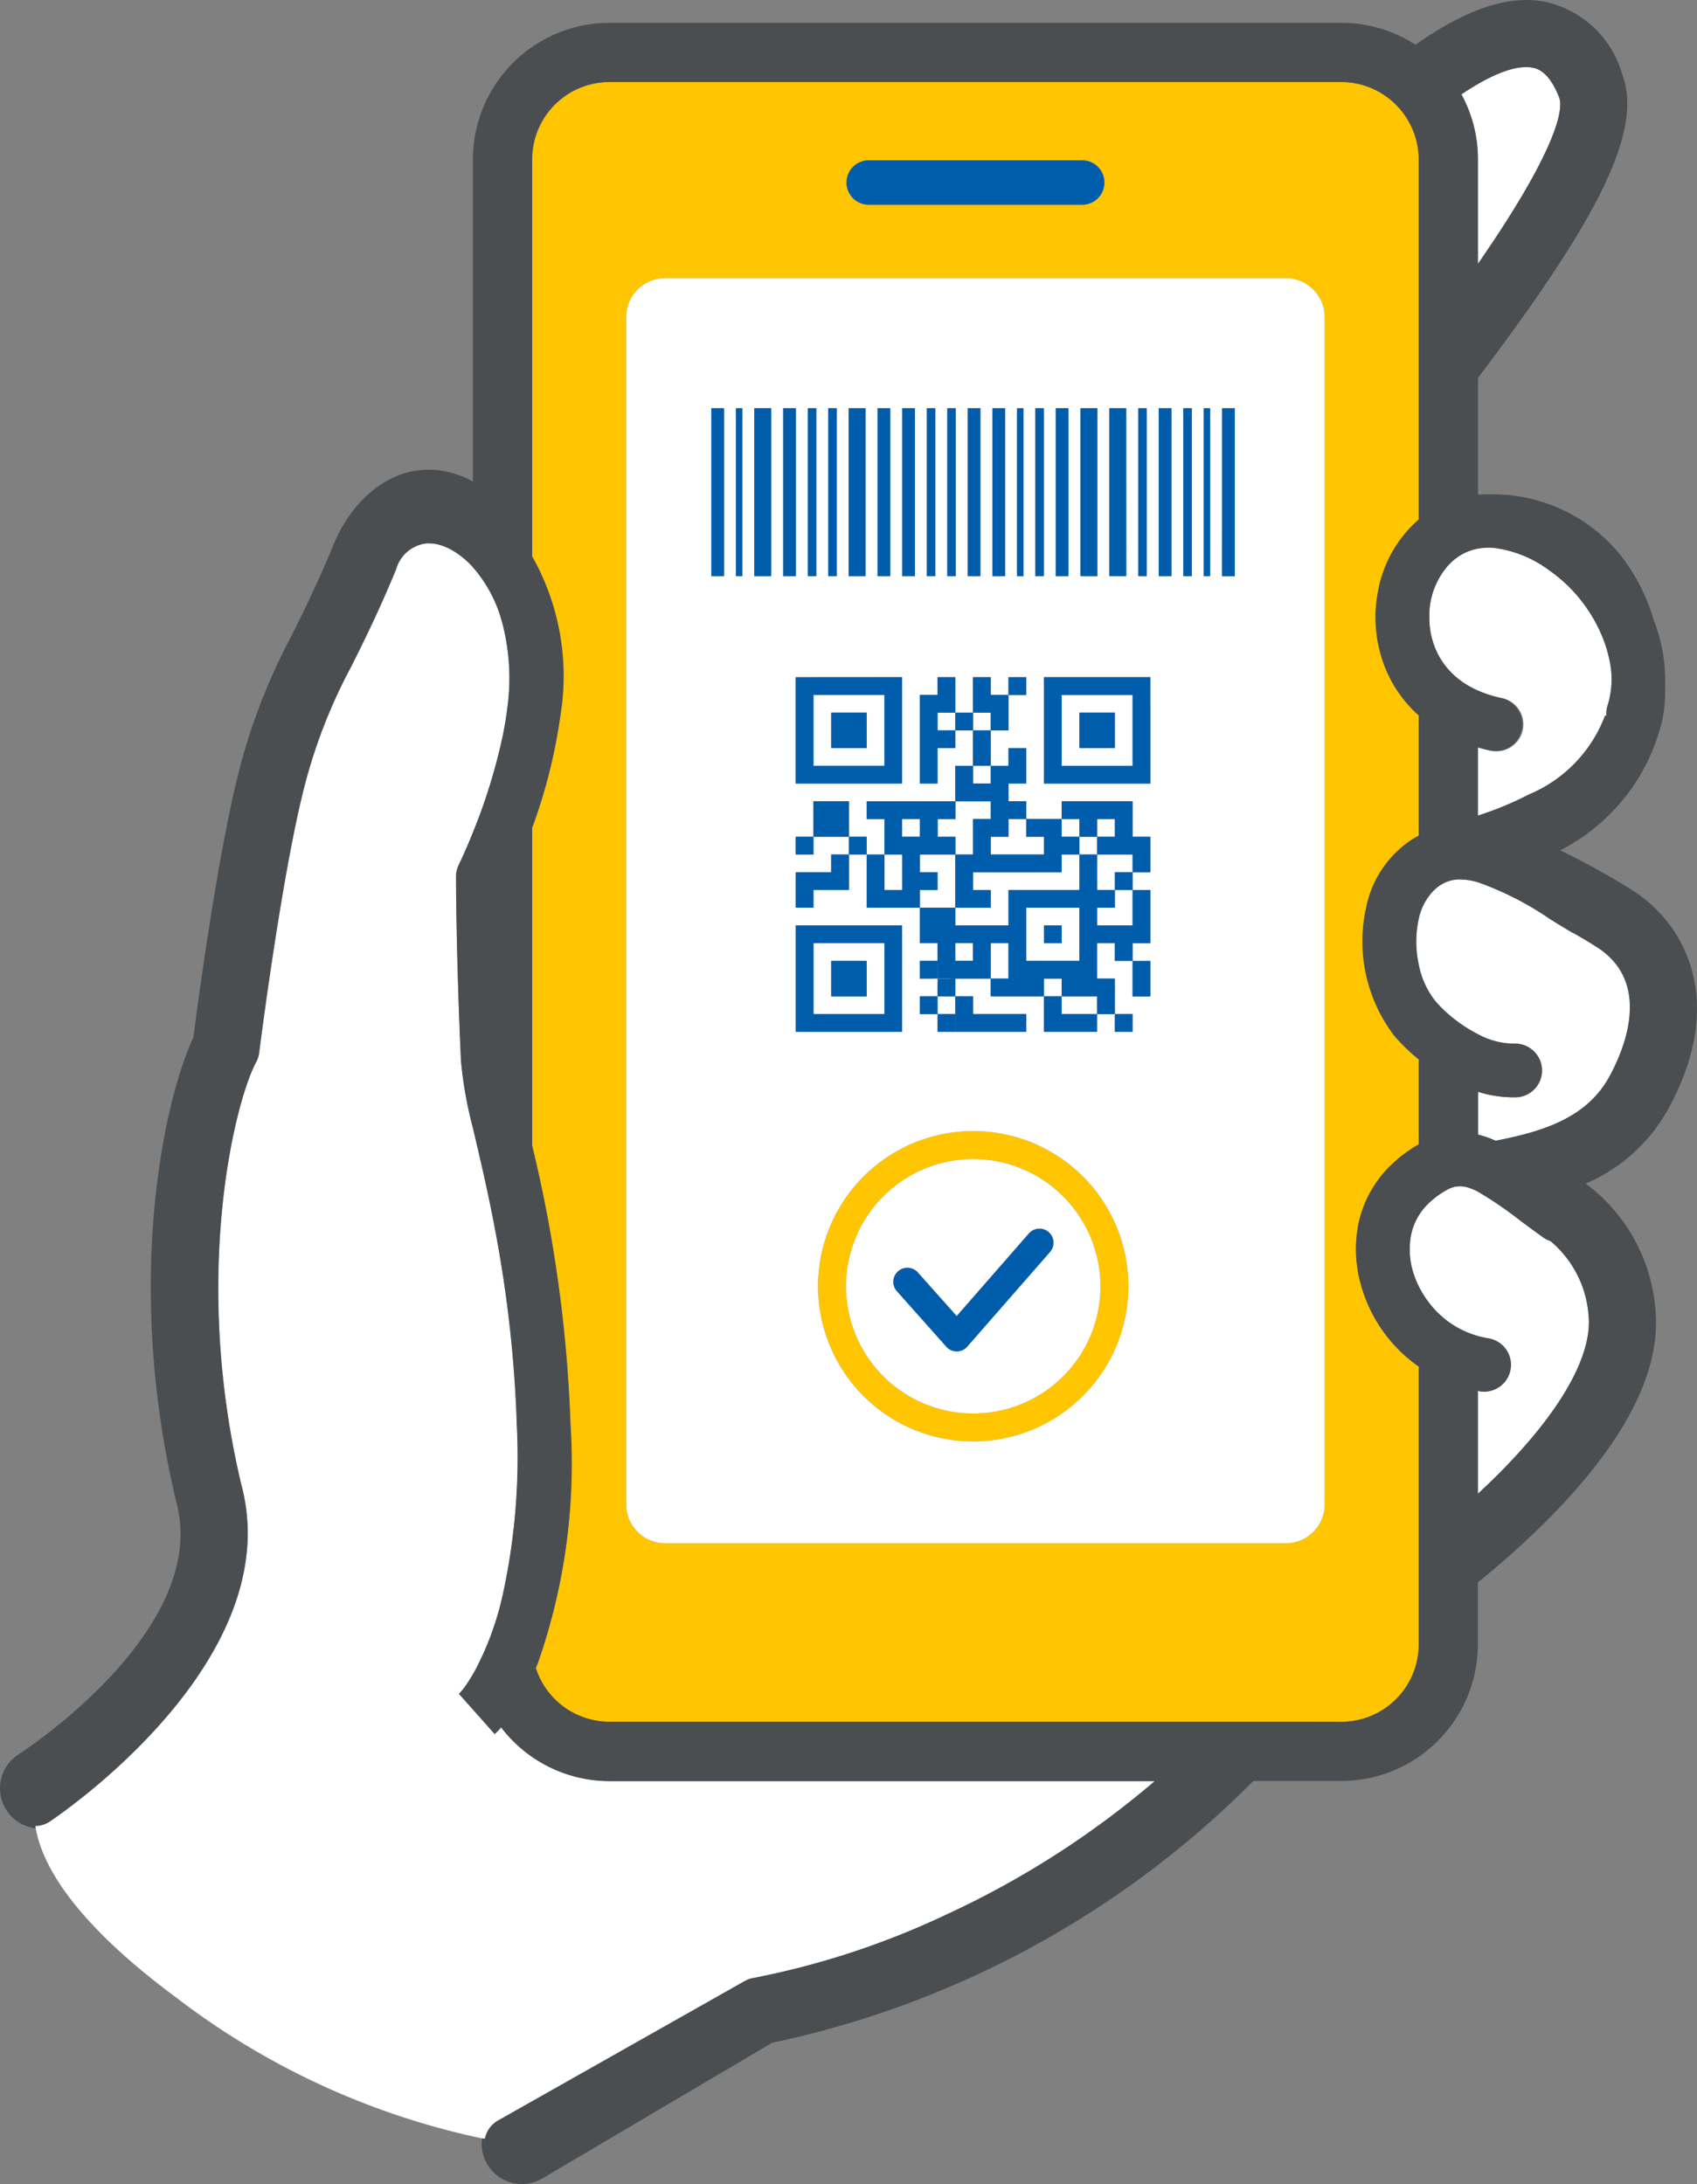 <svg xmlns="http://www.w3.org/2000/svg" width="78.947" height="101.596" viewBox="0 0 78.947 101.596"><rect x="0" y="0" width="78.947" height="101.596" fill="#808080" stroke="none"/><defs><clipPath id="a"><path data-name="長方形 6845" fill="none" d="M0 0h78.947v101.596H0z"/></clipPath></defs><g data-name="グループ 8925" clip-path="url(#a)"><path data-name="パス 15066" d="M65.752 6.11A3.593 3.593 0 0062.4 3.821H28.35a3.6 3.6 0 00-3.6 3.6v18.461a11.316 11.316 0 011.318 7.366 25.193 25.193 0 01-1.318 5.258V53.29a64.335 64.335 0 011.784 12.964 28.117 28.117 0 01-1.519 11.107c-.031.078-.062.151-.093.225a3.6 3.6 0 003.425 2.5H62.4a3.6 3.6 0 003.6-3.6V63.567a6.892 6.892 0 01-2.7-3.858 6.084 6.084 0 01-.18-2.279 5.467 5.467 0 01.109-.636 5.322 5.322 0 011.759-2.848c.041-.035.081-.072.123-.106a6.783 6.783 0 01.892-.611v-3.95a8.758 8.758 0 01-1.112-1.069 7.225 7.225 0 01-1.33-6 4.938 4.938 0 012.042-3.1 4.426 4.426 0 01.4-.235v-5.597a5.991 5.991 0 01-1.123-1.348 5.917 5.917 0 01-.472-.963 6.163 6.163 0 01-.243-.8c-.021-.09-.044-.178-.061-.27a6.433 6.433 0 01.014-2.435 5.79 5.79 0 011.886-3.3V7.413a3.594 3.594 0 00-.06-.64 3.555 3.555 0 00-.188-.664M40.418 7.458h9.93a1.032 1.032 0 110 2.064h-9.93a1.032 1.032 0 010-2.064m21.208 14.163v48.356a1.808 1.808 0 01-1.808 1.808H30.94a1.808 1.808 0 01-1.808-1.808v-55.23a1.808 1.808 0 011.808-1.808h28.878a1.808 1.808 0 011.808 1.808v6.874z" fill="#ffc500"/><path data-name="パス 15067" d="M45.278 52.611a7.22 7.22 0 107.219 7.22 7.228 7.228 0 00-7.219-7.22m0 13.136a5.917 5.917 0 115.916-5.917 5.923 5.923 0 01-5.916 5.917" fill="#ffc500"/><path data-name="パス 15068" d="M28.359 82.843a6.344 6.344 0 01-5.042-2.5 3.592 3.592 0 01-.3.31l-1.658-1.861-.016.015a4.259 4.259 0 00.523-.7c.079-.125.164-.268.253-.431a13.9 13.9 0 001.265-3.451 29.919 29.919 0 00.666-7.894 58.019 58.019 0 00-.666-7.122c-.389-2.5-.869-4.562-1.244-6.17l-.133-.572a18.886 18.886 0 01-.555-3.111c-.12-2.6-.178-4.83-.206-6.368 0-.281-.009-.539-.012-.772-.013-.9-.013-1.425-.013-1.439a1.25 1.25 0 01.13-.555c.007-.013.258-.526.594-1.35l.063-.155a26.724 26.724 0 001.377-4.466c.089-.433.163-.873.218-1.312a10.168 10.168 0 00-.207-3.874l-.011-.041a6.381 6.381 0 00-1.377-2.635 3.94 3.94 0 00-.983-.8 2.618 2.618 0 00-.6-.249 1.848 1.848 0 00-.571-.063 1.658 1.658 0 00-1.419 1.2c-.8 1.943-1.475 3.294-2.067 4.485a24.884 24.884 0 00-2.214 5.671c-1.06 4.15-2.082 12.252-2.092 12.333a1.248 1.248 0 01-.139.436c-1 1.851-3.008 9.946-.69 19.667 1.852 6.92-5.511 13.141-8.071 15.057-.459.344-.764.55-.833.6a1.241 1.241 0 01-.682.209l.017.11c.278 1.619 1.663 4.278 6.595 7.918a35.405 35.405 0 0014.176 6.507l.13.024a1.247 1.247 0 01.429-.724 1.264 1.264 0 01.181-.126l11.48-6.488a1.252 1.252 0 01.425-.147 37.8 37.8 0 008.924-2.937 41.994 41.994 0 009.725-6.225h-25.37z" fill="#fff"/><path data-name="パス 15069" d="M74.263 44.038a28.996 28.996 0 00-1.026-.616 1.262 1.262 0 01-.128-.063l-.234-.14c-.245-.147-.5-.3-.77-.473a14.457 14.457 0 00-3.345-1.707 2.965 2.965 0 00-.973-.128 1.547 1.547 0 00-.4.084c-.031.011-.064.017-.093.03a1.926 1.926 0 00-.524.333 2.649 2.649 0 00-.76 1.374l-.009.035a4.976 4.976 0 00.009 2.108 3.889 3.889 0 00.778 1.7 6.015 6.015 0 00.6.6 6.776 6.776 0 001.378.933 3.543 3.543 0 001.694.439 1.249 1.249 0 01.113 2.495h-.207a5.472 5.472 0 01-1.6-.255v1.99a4.7 4.7 0 01.815.285c2.265-.435 4.264-1.089 5.3-2.986.692-1.263 2.018-4.381-.612-6.04" fill="#fff"/><path data-name="パス 15070" d="M72.133 57.732a1.353 1.353 0 01-.346-.174c-.2-.147-.4-.29-.59-.429l-.482-.356a17.415 17.415 0 00-1.96-1.339 2.635 2.635 0 00-.437-.187 1.2 1.2 0 00-.908.051l-.033.016a3.8 3.8 0 00-.706.475 2.928 2.928 0 00-.672.758 2.668 2.668 0 00-.134.244 2.812 2.812 0 00-.224.671 3.616 3.616 0 00.067 1.6 4.2 4.2 0 00.291.763 4.576 4.576 0 001.377 1.654 4.339 4.339 0 001.861.773 1.249 1.249 0 01-.376 2.469l-.108-.02v4.782c.4-.371.816-.77 1.225-1.19 2.72-2.788 4.113-5.318 3.921-7.125a4.982 4.982 0 00-1.77-3.435" fill="#fff"/><path data-name="パス 15071" d="M68.263 4.962a6.321 6.321 0 01.492 2.452v4.859c4.012-5.791 3.92-7.368 3.783-7.725-.487-1.269-1.074-1.371-1.267-1.4-.592-.1-1.6.112-3.284 1.245a6.361 6.361 0 01.276.574" fill="#fff"/><path data-name="パス 15072" d="M45.278 53.914a5.917 5.917 0 105.916 5.917 5.923 5.923 0 00-5.916-5.917m3.571 4.318l-3.848 4.4a.651.651 0 01-.487.223.651.651 0 01-.486-.218l-2.313-2.6a.652.652 0 01.973-.867l1.822 2.045 3.362-3.847a.651.651 0 01.981.857" fill="#fff"/><path data-name="パス 15073" d="M59.818 12.939H30.94a1.808 1.808 0 00-1.808 1.808v55.23a1.808 1.808 0 001.808 1.808h28.878a1.808 1.808 0 001.808-1.808v-55.23a1.808 1.808 0 00-1.808-1.808m-6.866 7.722v-1.67h.393v7.805h-.393zm-1.344 1.553v-3.222h.786v7.805h-.786zm-1.346 1.551v-4.773h.786v7.805h-.786zm-1.147 1.318v-6.091h.59v7.805h-.59zm-.951 1.086v-7.177h.393v7.805h-.393zm-.852.025v-7.2h.295v7.805h-.295zm-1.147-.587v-6.615h.59v7.805h-.59zm-1.147-.589v-6.026h.59v7.805h-.59zm-.951 1.072v-7.1h.393v7.805h-.393zm-.95.127v-7.225h.393v7.805h-.393zm-1.147-7.225h.59v7.805h-.59zm-1.147 0h.59v7.805h-.59zm-.271 12.507h1.413v4.948h-4.948v-4.944h3.536zm-1.07-12.507h.786v7.805h-.786zm-.951 0h.393v7.805h-.393zm-.95 0h.393v7.805h-.393zm-3.9 7.805h-.59v-7.805h.59zm.852 0h-.295v-7.805h.295zm1.344 0h-.786v-7.805h.786zm.557-7.805h.59v7.805h-.59zm1.41 28.178v.825h-.825v-4.949h4.948v4.948h-4.124zm7.433 19.881a7.22 7.22 0 117.219-7.219 7.228 7.228 0 01-7.219 7.219m8.237-27.3v.825h-.825v.825h.825v2.474h-.825v.825h.825v1.649h-.825v-1.654h-.827v-.825h-.825v1.65h.825v1.649h.825v.825h-.825v-.825h-.825v.825h-2.475v-1.65h-2.47v-.825h-1.65v.825h.825v.825h2.474v.825h-3.3v-.825.825h-.825v-.825h-.825v-.825h.825v-.825h-.825v-.825h.825v-.825h-.825v-1.648h-2.474v-2.474h-.825v1.649h-1.65v.825h-.825v-1.649h1.649v-.825h.825v-.825h-1.65v.825h-.825v-.825h.825v-1.65h1.65v1.65h.825v.825h.825v-1.649h-.825v-.825h4.123v-1.65h.825v-1.65h-.825v.825h-.825v1.65h-.825v-4.12h.825v-.825h.825v1.65h.825v-1.65h.825v.825h.825v-.825h.825v.825h-.825v1.649h-.825v1.65h.825v-.829h.825v1.65h-.825v.825h.825v.825h1.649v-.825h3.3v1.65h.825zm0-6.6v3.3h-4.952v-4.952h4.949v.829zm.978-6.351h-.59v-7.808h.59zm.951 0h-.393v-7.808h.393zm.852 0H56v-7.808h.295zm1.147-1.033V26.8h-.59v-7.808h.59z" fill="#fff"/><path data-name="パス 15074" d="M74.872 30.687a5.924 5.924 0 00-.3-1 6.88 6.88 0 00-.665-1.271 6.959 6.959 0 00-1.849-1.9 5.481 5.481 0 00-2.515-1.029 2.865 2.865 0 00-.786.03 2.387 2.387 0 00-.88.35 2.668 2.668 0 00-.5.425 3.55 3.55 0 00-.883 2.233c0 .09-.005.18 0 .271a3.913 3.913 0 00.064.639 3.633 3.633 0 00.459 1.208 3.481 3.481 0 00.364.494 3.788 3.788 0 001.1.85c.088.046.179.09.275.132a5.545 5.545 0 001.1.35 1.249 1.249 0 11-.514 2.444c-.2-.042-.4-.093-.587-.148v3.168a15.483 15.483 0 002.38-.985 6.441 6.441 0 003.531-3.658l.067-.006a1.249 1.249 0 01.061-.494 4.109 4.109 0 00.077-2.108" fill="#fff"/><path data-name="パス 15075" d="M44.442 43.87h-.822.825z" fill="#fff"/><path data-name="長方形 6813" fill="#fff" d="M43.411 44.901h.825v.825h-.825z"/><path data-name="パス 15076" d="M37.844 33.149v2.469h3.3v-3.3h-3.3v.825zm.825.824v-.824h1.65v1.649h-1.65z" fill="#fff"/><path data-name="パス 15077" d="M51.865 32.324H49.39v3.3h3.3v-3.3h-.825zm0 1.649v.825h-1.65v-1.649h1.65z" fill="#fff"/><path data-name="長方形 6814" fill="#fff" d="M43.617 33.149h.825v.825h-.825z"/><path data-name="長方形 6815" fill="#fff" d="M45.267 33.149h.825v.825h-.825z"/><path data-name="長方形 6816" fill="#fff" d="M45.267 35.622h.825v.825h-.825z"/><path data-name="長方形 6817" fill="#fff" d="M41.968 38.097h.825v.825h-.825z"/><path data-name="パス 15078" d="M43.62 38.098v.825h.825v.825h.825v-1.65h.825v-.825h-1.65v.825z" fill="#fff"/><path data-name="パス 15079" d="M46.916 38.922h-.825v.825h2.474v-.825h-.825v-.825h-.825z" fill="#fff"/><path data-name="長方形 6818" fill="#fff" d="M49.39 38.097h.825v.825h-.825z"/><path data-name="長方形 6819" fill="#fff" d="M51.041 38.097h.825v.825h-.825z"/><path data-name="長方形 6820" fill="#fff" d="M50.215 38.922h.825v.825h-.825z"/><path data-name="パス 15080" d="M49.391 40.572h-4.124v.825h.825v.825h-1.65v.825h2.474v-1.649h3.3v-1.649h-.825z" fill="#fff"/><path data-name="パス 15081" d="M51.866 39.747h-.825v1.649h.825v-.825h.825v-.825z" fill="#fff"/><path data-name="パス 15082" d="M41.143 41.396h.825v-1.649h-.825v1.649z" fill="#fff"/><path data-name="パス 15083" d="M44.442 42.221v-2.474h-1.65v.825h.825v.825h-.825v.825h1.65z" fill="#fff"/><path data-name="パス 15084" d="M51.866 42.222h-.825v.825h1.649v-1.65h-.825z" fill="#fff"/><path data-name="パス 15085" d="M48.566 42.221h-.825v2.474h2.474v-2.474h-1.65zm.825 1.65h-.825v-.825h.825z" fill="#fff"/><path data-name="パス 15086" d="M39.494 47.17h1.649v-3.3h-3.3v3.3h1.65zm-.825-1.65v-.827h1.65v1.649h-1.65z" fill="#fff"/><path data-name="パス 15087" d="M44.442 44.693h.824v-.825h-.825v.824z" fill="#fff"/><path data-name="パス 15088" d="M46.916 44.693v-.825h-.825v1.649h.825z" fill="#fff"/><path data-name="長方形 6821" fill="#fff" d="M48.566 45.52h.825v.825h-.825z"/><path data-name="長方形 6822" fill="#fff" d="M43.617 46.345h.825v.825h-.825z"/><path data-name="パス 15089" d="M50.215 46.345h-.825v.825h1.65v-.825z" fill="#fff"/><path data-name="パス 15090" d="M75.928 41.4a36.405 36.405 0 00-3.344-1.848 9.152 9.152 0 004.732-5.987 6.725 6.725 0 00.148-1.649 7.74 7.74 0 00-.548-3.122 8.812 8.812 0 00-1.6-3.061 7.65 7.65 0 00-5.852-2.741h-.397a1.543 1.543 0 00-.207.015c-.035 0-.069.007-.1.01v-5.442c5.608-7.407 7.706-11.519 6.7-14.147a4.779 4.779 0 00-3.651-3.36c-1.735-.3-3.693.42-5.961 2.013A6.312 6.312 0 0062.4 1.062H28.354A6.359 6.359 0 0022 7.413V22.4a4.352 4.352 0 00-1.01-.411c-2.545-.672-4.57 1.17-5.449 3.293-.764 1.844-1.409 3.144-1.979 4.291a28.1 28.1 0 00-2.443 6.287c-1 3.907-1.92 10.816-2.124 12.4-1.39 2.962-3.216 11.459-.805 21.552 0 .018.009.035.013.053C9.816 75.831.96 81.543.87 81.6a1.872 1.872 0 00.785 3.441l-.017-.11a1.241 1.241 0 00.682-.209c.069-.046.374-.252.833-.6 2.56-1.917 9.923-8.138 8.071-15.057-2.318-9.72-.306-17.816.69-19.667a1.25 1.25 0 00.139-.436c.01-.081 1.032-8.183 2.092-12.333a24.881 24.881 0 012.214-5.671c.592-1.192 1.263-2.542 2.067-4.486a1.658 1.658 0 011.419-1.2 1.842 1.842 0 01.571.063 2.609 2.609 0 01.6.249 3.942 3.942 0 01.982.8 6.381 6.381 0 011.378 2.635l.011.04a10.164 10.164 0 01.213 3.881c-.054.439-.129.878-.218 1.312A26.7 26.7 0 0122 38.718l-.063.155c-.336.824-.588 1.337-.594 1.35a1.248 1.248 0 00-.13.556c0 .013 0 .534.013 1.438 0 .232.007.491.012.772.028 1.537.086 3.771.206 6.367A18.884 18.884 0 0022 52.468l.133.572c.376 1.608.856 3.669 1.244 6.17a57.983 57.983 0 01.666 7.122 29.912 29.912 0 01-.666 7.894 13.9 13.9 0 01-1.265 3.451 8.273 8.273 0 01-.253.432 4.243 4.243 0 01-.523.7l.016-.015 1.66 1.866a3.641 3.641 0 00.3-.31 6.344 6.344 0 005.042 2.5H53.72A42 42 0 0144 89.068 37.8 37.8 0 0135.071 92a1.249 1.249 0 00-.425.147l-11.48 6.489a1.232 1.232 0 00-.181.126 1.246 1.246 0 00-.429.724l-.13-.024a1.872 1.872 0 002.806 1.869l10.686-6.31a44.526 44.526 0 0022.391-12.178H62.4a6.359 6.359 0 006.352-6.352v-2.885a40.641 40.641 0 003.436-3.106c3.5-3.576 5.119-6.826 4.818-9.661a8.1 8.1 0 00-3.235-5.785 7.959 7.959 0 003.84-3.474c2.739-5 .8-8.61-1.684-10.179M60.783 80.088H28.354a3.6 3.6 0 01-3.425-2.5c.031-.075.062-.147.093-.225a28.118 28.118 0 001.52-11.108 64.336 64.336 0 00-1.784-12.965V38.506a25.192 25.192 0 001.319-5.258 11.316 11.316 0 00-1.319-7.366V7.413a3.6 3.6 0 013.6-3.6H62.4a3.615 3.615 0 013.6 3.6v16.754a5.787 5.787 0 00-1.886 3.3A6.429 6.429 0 0064.1 29.9c.017.092.04.18.062.27a6.108 6.108 0 00.243.8 5.91 5.91 0 00.472.963A5.983 5.983 0 0066 33.278v5.594a4.457 4.457 0 00-.4.235 4.938 4.938 0 00-2.042 3.1 7.225 7.225 0 001.33 6A8.772 8.772 0 0066 49.278v3.95a6.778 6.778 0 00-.892.611c-.043.034-.082.071-.123.107a5.322 5.322 0 00-1.759 2.848 5.479 5.479 0 00-.109.636 6.084 6.084 0 00.18 2.279A6.89 6.89 0 0066 63.567v12.925a3.6 3.6 0 01-3.6 3.6zm7.973-67.816V7.413a6.317 6.317 0 00-.493-2.451q-.124-.3-.276-.575c1.687-1.132 2.691-1.348 3.284-1.245.193.034.78.136 1.268 1.405.137.357.229 1.934-3.783 7.725m1.225 56.018c-.41.42-.823.819-1.225 1.19V64.7c.036.006.071.015.107.021a1.264 1.264 0 00.19.014 1.249 1.249 0 00.187-2.483 4.341 4.341 0 01-1.861-.773A4.576 4.576 0 0166 59.823a4.2 4.2 0 01-.291-.763 3.615 3.615 0 01-.067-1.6 2.807 2.807 0 01.224-.671 2.67 2.67 0 01.134-.245 2.931 2.931 0 01.672-.758 3.782 3.782 0 01.706-.475l.033-.016a1.2 1.2 0 01.908-.051 2.626 2.626 0 01.437.187 17.426 17.426 0 011.96 1.339l.481.356c.189.139.385.282.59.429a1.246 1.246 0 00.171.1 1.209 1.209 0 00.174.072 4.983 4.983 0 011.77 3.435c.191 1.807-1.2 4.337-3.921 7.125m-.41-15.226a4.709 4.709 0 00-.815-.286v-1.99a5.471 5.471 0 001.6.255h.207a1.249 1.249 0 00-.113-2.495 3.542 3.542 0 01-1.694-.439 6.763 6.763 0 01-1.378-.933 6.015 6.015 0 01-.6-.6 3.888 3.888 0 01-.778-1.7 4.972 4.972 0 01-.009-2.108L66 42.73a2.648 2.648 0 01.76-1.374 1.934 1.934 0 01.524-.333c.03-.013.063-.019.094-.03a1.543 1.543 0 01.4-.084 2.966 2.966 0 01.973.128 14.455 14.455 0 013.349 1.707c.27.169.524.326.769.472.078.047.159.1.235.14a1.283 1.283 0 00.128.064c.348.2.692.4 1.026.616 2.629 1.658 1.3 4.776.612 6.04-1.039 1.9-3.038 2.55-5.3 2.986m2.487-26.542a6.963 6.963 0 011.849 1.9 6.872 6.872 0 01.665 1.271 5.92 5.92 0 01.3 1 4.109 4.109 0 01-.077 2.108 1.253 1.253 0 00-.061.494l-.067.005a6.439 6.439 0 01-3.531 3.658 15.481 15.481 0 01-2.38.985v-3.173c.191.055.386.106.587.148a1.249 1.249 0 00.514-2.444 5.544 5.544 0 01-1.1-.35 3.525 3.525 0 01-.275-.132 3.782 3.782 0 01-1.1-.85 3.482 3.482 0 01-.364-.494 3.638 3.638 0 01-.459-1.208 3.935 3.935 0 01-.064-.639v-.271a3.549 3.549 0 01.883-2.233 2.658 2.658 0 01.5-.425 2.39 2.39 0 01.88-.35 2.871 2.871 0 01.786-.029 5.477 5.477 0 012.515 1.028" fill="#4b4e50"/><path data-name="パス 15091" d="M40.414 9.523h9.93a1.032 1.032 0 000-2.064h-9.93a1.032 1.032 0 000 2.064" fill="#005dab"/><path data-name="長方形 6823" fill="#005dab" d="M46.916 31.499h.825v.825h-.825z"/><path data-name="パス 15092" d="M53.515 31.499h-4.949v4.949h4.949v-4.124zm-.824.825v3.3h-3.3v-3.3h3.3z" fill="#005dab"/><path data-name="パス 15093" d="M37.019 33.148v3.3h4.948v-4.949h-4.124v.825h3.3v3.3h-3.3v-4.123h-.825v1.649z" fill="#005dab"/><path data-name="パス 15094" d="M43.618 33.148h.825v-1.65h-.825v.825h-.825v4.124h.825v-1.65h.825v-.825h-.825z" fill="#005dab"/><path data-name="長方形 6824" fill="#005dab" d="M44.442 33.149h.825v.825h-.825z"/><path data-name="パス 15095" d="M46.091 33.973h.825v-1.65h-.825v-.825h-.825v1.65h.825z" fill="#005dab"/><path data-name="パス 15096" d="M50.215 33.149v1.649h1.65v-1.649h-1.65z" fill="#005dab"/><path data-name="パス 15097" d="M39.494 34.798h.825v-1.649h-1.65v1.649h.825z" fill="#005dab"/><path data-name="パス 15098" d="M46.091 34.798v-.825h-.825v1.649h.825z" fill="#005dab"/><path data-name="パス 15099" d="M46.091 37.273v.825h-.825v1.65h-.825v2.474h1.65v-.825h-.825v-.825h4.124v-.825h.825v-.825h-.825v-.825h-1.649v.825h.825v.825h-2.474v-.825h.825v-.825h.825v-.825h-.825v-.825h.825v-1.65h-.825v.825h-.825v.825h-.825v-.825h-.825v1.65h1.65z" fill="#005dab"/><path data-name="パス 15100" d="M39.494 37.273h-1.65v1.649h1.65v-1.649z" fill="#005dab"/><path data-name="パス 15101" d="M52.69 38.098v-.825h-3.3v.825h.825v.825h.826v-.825h.825v.825h-.825v.825h1.649v.825h.825v-1.65h-.825z" fill="#005dab"/><path data-name="長方形 6825" fill="#005dab" d="M37.02 38.922h.825v.825h-.825z"/><path data-name="長方形 6826" fill="#005dab" d="M39.494 38.922h.825v.825h-.825z"/><path data-name="パス 15102" d="M38.669 40.572H37.02v1.649h.825v-.825h1.65v-1.649h-.825z" fill="#005dab"/><path data-name="パス 15103" d="M43.618 41.397v-.825h-.82v-.823h1.65v-.825h-.825v-.825h.825v-.825h-4.124v.825h.825v1.65h.825v1.649h-.825v-1.649h-.825v2.474h2.474v-.825zm-1.65-3.3h.825v.825h-.825z" fill="#005dab"/><path data-name="長方形 6827" fill="#005dab" d="M51.865 40.572h.825v.825h-.825z"/><path data-name="パス 15104" d="M52.69 43.046h-1.649v-.825h.825v-.825h-.825v-1.649h-.825v1.649h-3.3v1.649h-2.474v-.825h-1.649v1.65h2.472v.825h-.825v-.824h-.825v1.649h2.474v-1.649h.825v1.649h-.825v.825h2.476v-.825h.825v.825h1.65v.825h.825v-1.65h-.825v-1.649h.825v.825h.825v-.825h.825v-2.474h-.825v1.649zm-2.475 1.65h-2.474v-2.474h2.474v2.474z" fill="#005dab"/><path data-name="長方形 6828" fill="#005dab" d="M48.566 43.046h.825v.825h-.825z"/><path data-name="長方形 6829" fill="#005dab" d="M42.793 44.695h.825v.825h-.825z"/><path data-name="パス 15105" d="M40.319 46.349V44.7h-1.65v1.649h1.65z" fill="#005dab"/><path data-name="長方形 6830" fill="#005dab" d="M43.617 45.52h.825v.825h-.825z"/><path data-name="パス 15106" d="M52.69 46.349h.825V44.7h-.825v1.649z" fill="#005dab"/><path data-name="長方形 6831" fill="#005dab" d="M42.793 46.345h.825v.825h-.825z"/><path data-name="パス 15107" d="M44.442 47.169v.825h3.3v-.825h-2.474v-.825h-.825v.825z" fill="#005dab"/><path data-name="パス 15108" d="M41.968 47.169v-4.124H37.02v4.949h.825V43.87h3.3v3.3h-3.3v.825h4.124z" fill="#005dab"/><path data-name="長方形 6832" fill="#005dab" d="M43.617 47.169h.825v.825h-.825z"/><path data-name="パス 15109" d="M49.39 47.169v-.825h-.825v1.65h2.475v-.825h-1.65z" fill="#005dab"/><path data-name="長方形 6833" fill="#005dab" d="M51.865 47.169h.825v.825h-.825z"/><path data-name="長方形 6834" fill="#005dab" d="M33.091 18.992h.59v7.805h-.59z"/><path data-name="長方形 6835" fill="#005dab" d="M34.238 18.992h.295v7.805h-.295z"/><path data-name="長方形 6836" fill="#005dab" d="M35.091 18.992h.787v7.805h-.787z"/><path data-name="長方形 6837" fill="#005dab" d="M36.434 18.992h.59v7.805h-.59z"/><path data-name="長方形 6838" fill="#005dab" d="M37.581 18.992h.393v7.805h-.393z"/><path data-name="長方形 6839" fill="#005dab" d="M38.532 18.992h.393v7.805h-.393z"/><path data-name="長方形 6840" fill="#005dab" d="M39.482 18.992h.786v7.805h-.786z"/><path data-name="長方形 6841" fill="#005dab" d="M40.826 18.992h.59v7.805h-.59z"/><path data-name="長方形 6842" fill="#005dab" d="M41.973 18.992h.59v7.805h-.59z"/><path data-name="パス 15110" d="M43.12 26.797h.393v-7.806h-.393v7.805z" fill="#005dab"/><path data-name="パス 15111" d="M44.071 26.091v.707h.393v-7.806h-.393v7.1z" fill="#005dab"/><path data-name="パス 15112" d="M45.021 25.019v1.778h.59v-7.805h-.59v6.027z" fill="#005dab"/><path data-name="パス 15113" d="M46.168 23.715v3.083h.59v-7.806h-.59v4.723z" fill="#005dab"/><path data-name="パス 15114" d="M47.316 22.4v4.4h.295v-7.808h-.295v3.409z" fill="#005dab"/><path data-name="パス 15115" d="M48.167 21.419v5.378h.393v-7.805h-.393v2.428z" fill="#005dab"/><path data-name="パス 15116" d="M49.118 19.368v7.429h.59v-7.805h-.59z" fill="#005dab"/><path data-name="パス 15117" d="M50.265 18.992v7.805h.786v-7.805h-.786z" fill="#005dab"/><path data-name="パス 15118" d="M52.395 21.305v-2.314h-.783v7.805h.786z" fill="#005dab"/><path data-name="パス 15119" d="M53.346 20.207v-1.215h-.393v7.806h.393z" fill="#005dab"/><path data-name="パス 15120" d="M53.908 18.992v7.805h.59v-7.805h-.59z" fill="#005dab"/><path data-name="長方形 6843" fill="#005dab" d="M55.05 18.992h.393v7.805h-.393z"/><path data-name="長方形 6844" fill="#005dab" d="M56.001 18.992h.295v7.805h-.295z"/><path data-name="パス 15121" d="M56.853 26.483v.317h.593v-7.808h-.59z" fill="#005dab"/><path data-name="パス 15122" d="M47.867 57.375l-3.362 3.847-1.822-2.045a.652.652 0 00-.973.867l2.313 2.6a.651.651 0 00.486.218.651.651 0 00.487-.223l3.848-4.4a.651.651 0 00-.981-.857" fill="#005dab"/></g></svg>